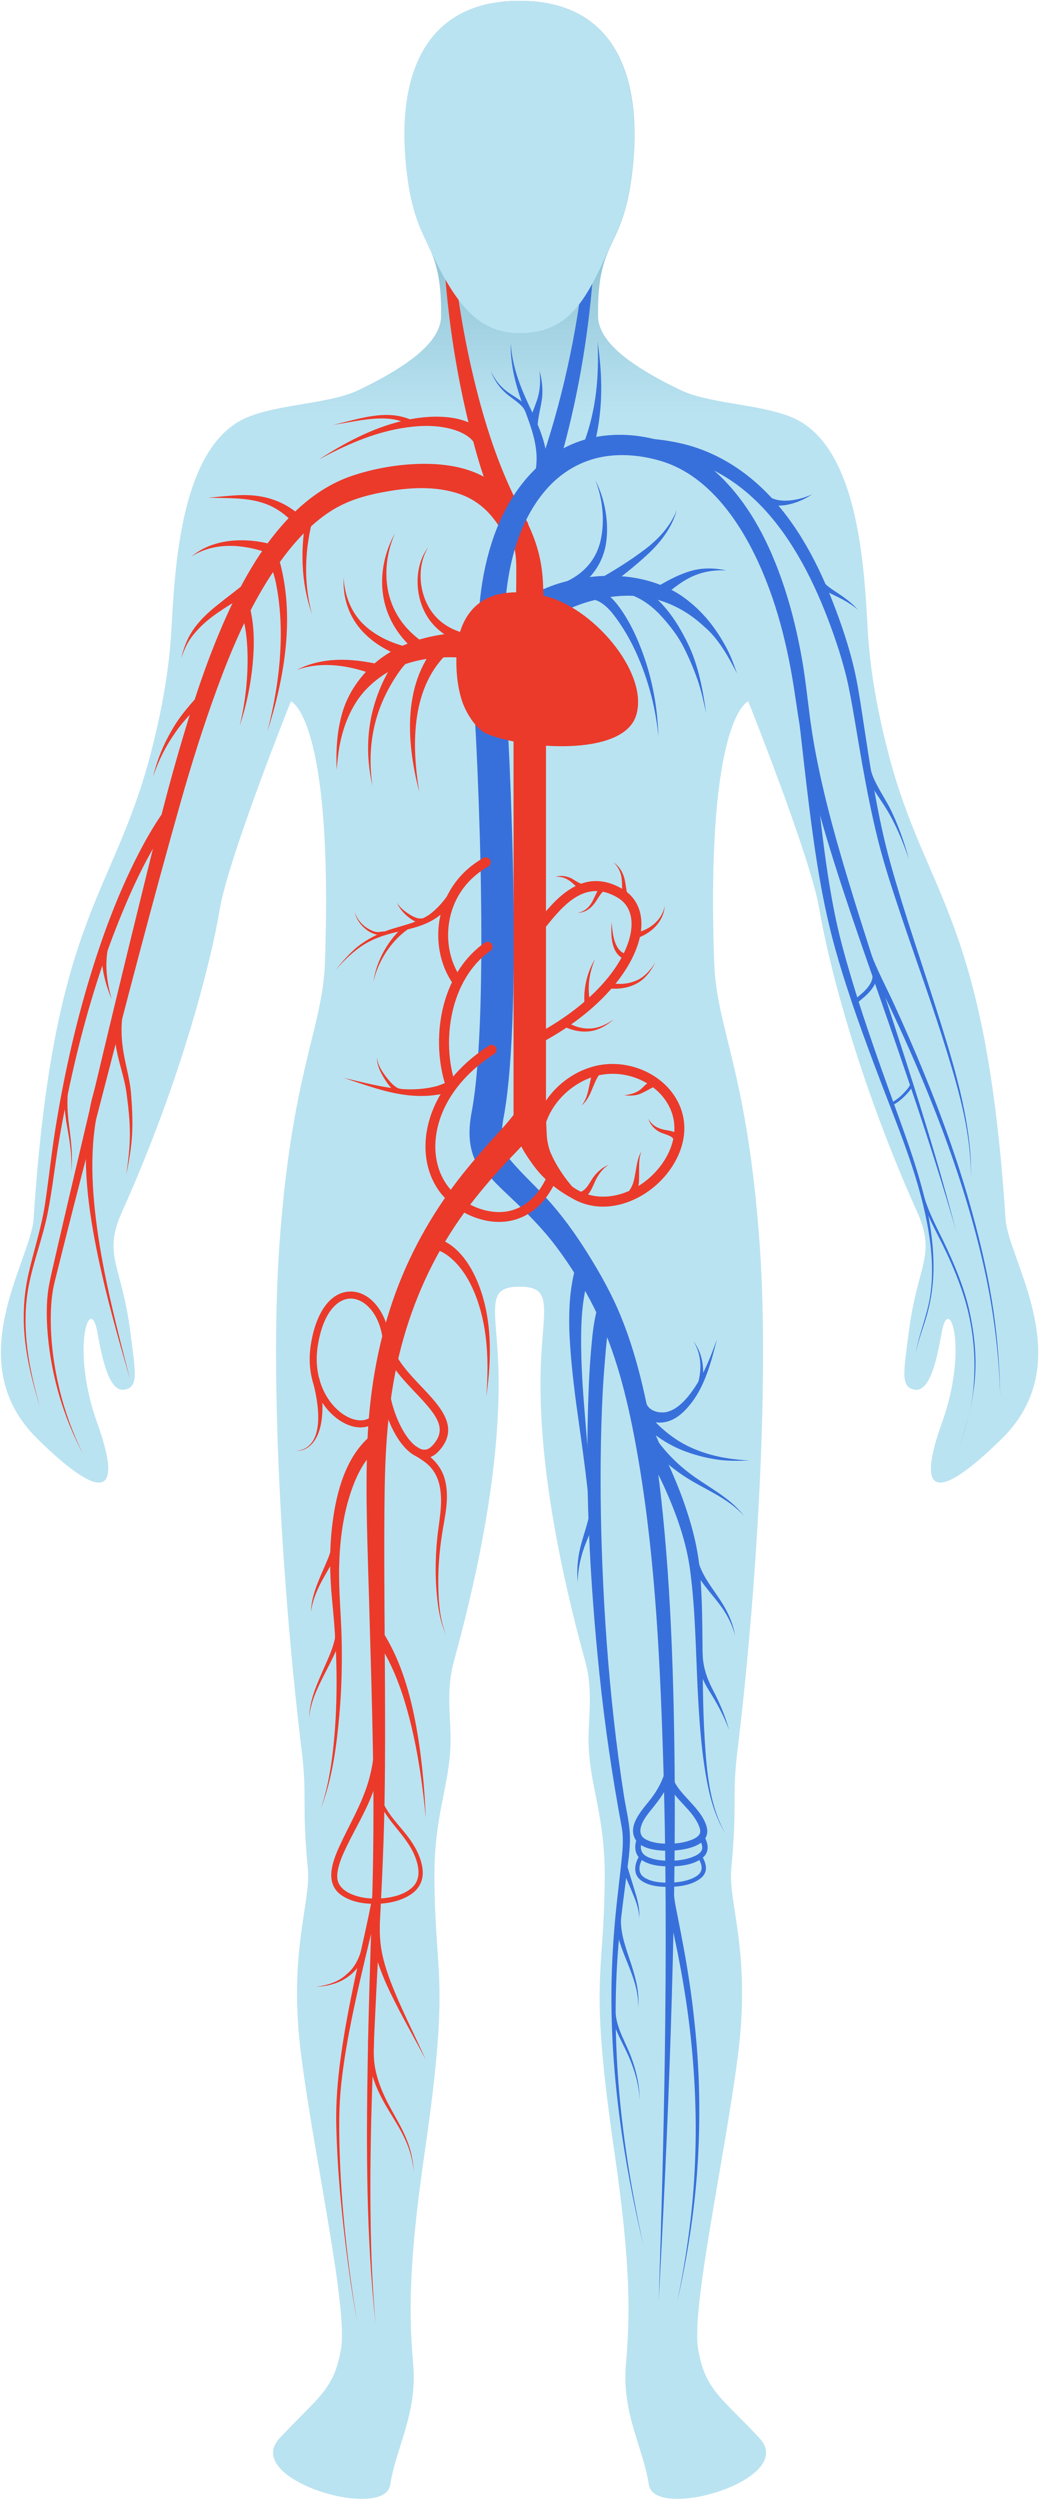 <?xml version="1.0" encoding="UTF-8" standalone="no"?><!DOCTYPE svg PUBLIC "-//W3C//DTD SVG 1.1//EN" "http://www.w3.org/Graphics/SVG/1.1/DTD/svg11.dtd"><svg width="100%" height="100%" viewBox="0 0 2600 6255" version="1.1" xmlns="http://www.w3.org/2000/svg" xmlns:xlink="http://www.w3.org/1999/xlink" xml:space="preserve" xmlns:serif="http://www.serif.com/" style="fill-rule:evenodd;clip-rule:evenodd;stroke-linejoin:round;stroke-miterlimit:2;"><rect id="Large-Blood-Vessels" serif:id="Large Blood Vessels" x="2.254" y="2.047" width="2595.83" height="6250" style="fill:none;"/><clipPath id="_clip1"><rect x="2.254" y="2.047" width="2595.83" height="6250"/></clipPath><g clip-path="url(#_clip1)"><path d="M2516.23,3049.12c-49.323,-757.574 -198.002,-802.932 -291.865,-1159.45c-26.828,-102.039 -47.118,-208.972 -52.947,-314.113c-8.407,-150.795 -21.934,-435.803 -169.043,-521.213c-75.965,-44.127 -220.458,-40.465 -299.524,-78.5c-137.992,-66.357 -205.55,-125.766 -206.26,-184.912c-2.354,-203.853 66.399,-157.634 87.735,-381.626c21.299,-223.991 -49.472,-407.256 -284.167,-407.256c-234.695,-0 -305.466,183.265 -284.13,407.256c21.336,223.992 90.052,177.773 87.698,381.626c-0.673,59.146 -68.268,118.555 -206.259,184.912c-79.067,38.035 -223.56,34.373 -299.525,78.5c-147.109,85.41 -160.636,370.418 -169.006,521.213c-5.866,105.141 -26.156,212.074 -52.984,314.113c-93.826,356.519 -242.542,401.877 -291.865,1159.45c-6.838,105.177 -186.829,357.826 9.753,550.807c161.196,158.232 215.713,144.595 149.351,-40.277c-66.399,-184.911 -18.347,-325.022 -0,-228.775c9.491,49.805 26.081,154.086 68.753,145.791c35.423,-6.875 27.24,-42.482 14.199,-144.595c-21.373,-168.022 -69.911,-190.813 -20.775,-300.287c150.248,-334.587 223.485,-630.129 244.821,-758.135c21.335,-128.006 177.786,-519.122 177.786,-519.122c0,-0 106.68,39.119 85.082,654.601c-5.792,165.257 -83.512,271.069 -114.153,709.451c-24.698,353.229 10.538,888.568 56.087,1262.39c14.273,116.797 -0.449,125.465 15.357,295.13c7.996,85.413 -50.22,207.926 -16.366,468.833c33.853,260.87 117.03,630.241 99.243,732.802c-17.823,102.562 -57.543,118.964 -153.648,222.348c-96.142,103.384 263.13,208.411 276.993,116.386c13.9,-91.988 68.23,-179.043 57.506,-300.399c-10.724,-121.355 -12.293,-249.81 28.174,-527.642c64.755,-444.808 26.604,-432.403 24.885,-688.602c-1.008,-151.805 33.256,-219.582 39.72,-322.145c4.447,-70.541 -13.414,-139.887 9.23,-222.347c91.06,-331.56 112.022,-551.33 111.761,-696.447c-0.299,-175.645 -40.99,-240.208 52.312,-239.76c93.302,-0.448 52.611,64.115 52.312,239.76c-0.261,145.117 20.701,364.887 111.761,696.447c22.681,82.46 4.783,151.806 9.23,222.347c6.464,102.563 40.766,170.34 39.72,322.145c-1.719,256.199 -39.87,243.794 24.885,688.602c40.467,277.832 38.898,406.287 28.174,527.642c-10.724,121.356 43.606,208.411 57.506,300.399c13.863,92.025 373.135,-13.002 277.03,-116.386c-96.142,-103.384 -135.862,-119.786 -153.648,-222.348c-17.823,-102.561 65.353,-471.932 99.206,-732.802c33.854,-260.907 -24.362,-383.42 -16.366,-468.833c15.806,-169.665 1.121,-178.333 15.357,-295.13c45.549,-373.818 80.785,-909.157 56.087,-1262.39c-30.64,-438.382 -108.361,-544.194 -114.153,-709.451c-21.598,-615.482 85.082,-654.601 85.082,-654.601c-0,-0 156.451,391.116 177.786,519.122c21.336,128.006 94.573,423.548 244.821,758.135c49.136,109.474 0.636,132.265 -20.775,300.287c-13.003,102.113 -21.224,137.72 14.199,144.595c42.672,8.295 59.262,-95.986 68.753,-145.791c18.347,-96.247 66.399,43.864 0,228.775c-66.362,184.872 -11.845,198.509 149.351,40.277c196.619,-192.981 16.591,-445.63 9.753,-550.807Z" style="fill:url(#_Linear2);fill-rule:nonzero;"/><g><path d="M1194.42,2913.76c-19.906,-35.77 -24.428,-77.433 -14.234,-131.107c48.446,-254.986 11.676,-994.439 -0.52,-1111.72l80.696,-8.375c9.192,88.367 52.524,856.251 -0.482,1135.22c-8.377,44.147 -1.52,64.051 5.411,76.506l-70.871,39.477Z" style="fill:#3870db;fill-rule:nonzero;"/><path d="M1299.39,1509.33c42.515,-32.212 94.669,-51.931 147.008,-61.309c56.972,-10.194 114.871,-10.749 171.177,3.891c32.656,8.527 65.312,22.428 92.742,42.147c48.224,34.621 82.4,78.582 109.718,130.884c9.971,19.126 17.051,39.809 24.465,60.049c-21.685,-41.701 -46.408,-87.257 -83.068,-118.023c-35.733,-33.174 -76.988,-56.786 -124.286,-68.759c-38.179,-9.638 -79.398,-9.823 -118.022,-3.373c-54.081,9.045 -108.681,28.8 -152.309,62.68c-5.115,3.966 -9.675,8.599 -14.271,13.122l-53.154,-61.309Z" style="fill:#3870db;fill-rule:nonzero;"/><path d="M1489.66,1201.11c23.427,45.778 34.065,101.935 27.615,152.941c-6.968,55.34 -38.92,97.263 -85.847,125.434c-4.189,-8.452 -8.377,-16.866 -12.566,-25.28c43.332,-20.758 73.653,-55.044 84.217,-102.677c10.786,-48.743 5.078,-104.084 -13.419,-150.418Z" style="fill:#3870db;fill-rule:nonzero;"/><path d="M1693.71,1275.69c-11.936,43.999 -40.219,81.028 -73.468,111.609c-33.101,30.877 -68.685,58.307 -105.271,84.883c-5.041,-7.932 -10.119,-15.864 -15.16,-23.796c38.327,-22.092 75.802,-45.148 111.202,-71.763c35.473,-26.317 66.572,-59.382 82.697,-100.933Z" style="fill:#3870db;fill-rule:nonzero;"/><path d="M1490.95,1472.18c30.209,8.823 51.301,34.732 68.018,60.049c20.387,30.804 35.918,64.867 48.669,99.453c24.909,67.609 37.957,138.556 39.959,210.466c-6.45,-66.128 -22.389,-130.142 -47.965,-191.526c-13.752,-33.065 -30.544,-65.017 -50.93,-94.448c-15.569,-22.425 -36.475,-50.486 -64.609,-56.601l6.858,-27.393Z" style="fill:#3870db;fill-rule:nonzero;"/><path d="M1590.7,1462.62c61.346,27.8 101.786,88.405 130.328,146.898c26.651,54.6 37.697,115.389 46.074,175.03c-6.375,-29.171 -12.566,-58.417 -22.574,-86.625c-9.674,-27.393 -20.942,-53.413 -34.064,-79.324c-14.346,-28.319 -34.436,-53.748 -55.638,-77.137c-20.09,-22.203 -46.26,-42.404 -74.579,-52.635l10.453,-26.207Z" style="fill:#3870db;fill-rule:nonzero;"/><path d="M1647.6,1466.11c28.616,-16.903 57.343,-32.024 89.851,-39.92c26.836,-6.118 53.413,-4.858 80.176,0.889c-27.467,-1.371 -53.266,1.964 -78.879,12.344c-28.06,11.341 -51.857,30.58 -74.913,49.781l-16.235,-23.094Z" style="fill:#3870db;fill-rule:nonzero;"/></g><g><path d="M1117.72,688.214c-0.037,-65.756 34.621,-131.588 82.438,-175.329c-26.17,28.692 -44.184,61.904 -55.712,98.971c-6.45,19.423 -10.379,41.18 -9.971,61.68c0.111,5.226 2.446,13.344 0.074,18.423c-3.892,8.339 -16.792,5.448 -16.829,-3.745Z" style="fill:#eb3a2a;fill-rule:nonzero;"/><path d="M1109.2,530.382c3.558,-63.535 34.547,-125.918 83.883,-166.098c-27.467,26.022 -45.815,57.193 -58.121,92.889c-6.599,17.941 -10.045,37.624 -11.491,56.603c-0.186,5.856 1.26,13.491 -0.482,19.127c-2.409,7.71 -14.234,5.558 -13.789,-2.521Z" style="fill:#eb3a2a;fill-rule:nonzero;"/><path d="M1110.98,362.505c6.413,-54.268 29.432,-113.909 75.061,-146.823c-42.516,34.955 -61.605,94.297 -64.534,147.713c-0.37,7.042 -11.305,6.115 -10.527,-0.89Z" style="fill:#eb3a2a;fill-rule:nonzero;"/><path d="M1276.96,1675.35c-44.295,-21.871 -95.226,-30.174 -144.302,-30.988c-46.075,-0.779 -93.15,5.597 -135.704,23.909c-32.693,14.086 -60.604,34.658 -84.772,60.641c-33.361,37.475 -52.932,86.849 -62.236,135.704c-3.892,20.497 -5.708,41.18 -7.525,61.937c-1.816,-48.965 0.445,-96.299 14.271,-143.635c12.677,-43.443 37.846,-82.213 70.094,-113.536c77.1,-74.802 191.674,-92.223 294.684,-86.625c29.839,3.038 58.529,7.968 86.923,17.791l-31.433,74.802Z" style="fill:#eb3a2a;fill-rule:nonzero;"/><path d="M1072.13,1368.17c-28.838,45.852 -24.575,111.126 4.078,156.164c26.021,40.848 67.648,59.196 114.13,65.35c-1.371,9.303 -2.743,18.606 -4.151,27.911c-52.303,-11.787 -98.747,-37.475 -123.694,-86.996c-24.946,-49.45 -24.649,-117.43 9.637,-162.429Z" style="fill:#eb3a2a;fill-rule:nonzero;"/><path d="M859.848,1445.76c2.78,47.445 20.98,92.518 58.01,123.728c32.582,27.468 69.983,42.221 111.165,51.746c-2.262,9.12 -4.56,18.237 -6.858,27.393c-42.405,-14.529 -81.473,-34.026 -112.869,-66.646c-35.807,-37.216 -51.747,-85.181 -49.448,-136.221Z" style="fill:#eb3a2a;fill-rule:nonzero;"/><path d="M1126.73,1627.98c-98.414,86.146 -97.561,234.191 -77.508,352.917c-33.026,-125.138 -42.998,-277.484 53.117,-378.382l24.391,25.465Z" style="fill:#eb3a2a;fill-rule:nonzero;"/><path d="M1033.03,1645.18c-21.055,13.828 -36.808,38.402 -49.893,59.384c-16.902,27.911 -30.765,57.675 -40.107,88.998c-16.939,56.676 -19.534,114.351 -10.971,172.658c-13.678,-59.938 -14.827,-119.652 -1.594,-179.886c7.969,-33.212 19.497,-65.499 35.51,-95.709c12.9,-24.316 28.394,-50.782 50.301,-68.13l16.754,22.685Z" style="fill:#eb3a2a;fill-rule:nonzero;"/><path d="M939.431,1688.99c-63.941,-23.796 -130.736,-35.918 -196.679,-13.084c64.572,-32.841 135.63,-29.356 204.686,-13.974l-8.007,27.058Z" style="fill:#eb3a2a;fill-rule:nonzero;"/><path d="M988.322,1334.18c-20.423,46.963 -27.244,98.858 -16.198,149.158c11.491,49.373 39.773,89.331 80.399,119.023c-5.745,7.488 -11.454,14.938 -17.199,22.389c-40.7,-35.733 -68.278,-81.252 -76.581,-135.258c-8.192,-53.452 3.781,-108.199 29.579,-155.312Z" style="fill:#eb3a2a;fill-rule:nonzero;"/></g><g><path d="M1264.99,2886.89c29.914,39.625 67.574,72.688 101.045,109.163c39.588,43.071 73.134,89.702 104.159,139.187c31.952,50.968 61.161,103.269 83.883,159.055c22.648,55.675 39.81,113.538 53.636,171.992c28.653,121.284 44.296,245.496 55.49,369.486c11.676,129.105 17.829,258.729 21.425,388.316c7.117,257.394 3.892,515.123 -3.484,772.517c-6.784,236.266 -17.422,472.384 -30.025,708.391c-0.927,17.311 -1.853,34.658 -2.78,52.005c6.635,-204.684 12.418,-409.37 15.309,-614.129c3.558,-254.875 3.484,-509.896 -4.893,-764.659c-8.377,-255.69 -21.833,-514.048 -68.241,-766.03c-21.462,-116.614 -50.522,-233.894 -103.862,-340.389c-26.874,-53.71 -59.567,-106.123 -95.745,-154.088c-33.805,-44.814 -73.318,-84.253 -114.055,-122.655c-22.648,-21.351 -44.963,-42.702 -64.645,-66.869l52.783,-41.293Z" style="fill:#3870db;fill-rule:nonzero;"/><path d="M1534.69,3276.32c-15.086,41.367 -17.496,88.368 -21.239,131.884c-4.522,52.228 -7.006,104.641 -8.563,157.018c-3.521,118.689 -2.076,237.526 2.706,356.141c5.152,127.103 14.308,254.058 28.393,380.495c7.117,64.274 15.569,128.364 25.614,192.23c4.559,29.135 11.972,58.678 14.159,88.108c2.373,30.433 -1.853,61.346 -5.671,91.483c-8.155,64.125 -17.199,128.066 -22.499,192.489c-5.19,62.792 -7.451,125.843 -6.858,188.82c1.112,119.653 12.195,239.047 30.507,357.291c10.711,69.316 24.167,138.113 39.105,206.65c-51.746,-219.067 -85.032,-442.842 -79.768,-668.47c1.482,-63.644 6.153,-127.178 12.936,-190.488c3.41,-31.989 7.414,-63.941 10.824,-95.93c3.187,-30.58 7.042,-62.496 1.371,-93.002c-23.426,-125.917 -42.071,-252.39 -55.341,-379.79c-24.798,-238.601 -37.179,-480.428 -27.096,-720.253c1.371,-32.915 3.262,-65.756 6.264,-98.561c3.336,-36.215 6.561,-74.246 18.497,-108.866l36.659,12.751Z" style="fill:#3870db;fill-rule:nonzero;"/><path d="M1478.76,3177.09c-17.793,49.411 -23.39,101.526 -24.354,153.829c-1.074,60.864 2.262,121.803 7.08,182.482c8.896,112.424 19.979,224.886 19.09,337.793c-5.56,-113.945 -23.278,-226.815 -38.698,-339.721c-8.007,-61.05 -14.901,-122.285 -17.199,-183.853c-1.446,-55.119 1.445,-109.571 17.236,-162.651l36.845,12.121Z" style="fill:#3870db;fill-rule:nonzero;"/><path d="M1815.4,4587.27c-27.949,-44.777 -40.626,-96.337 -49.448,-147.935c-9.859,-57.788 -14.567,-116.429 -18.088,-174.921c-6.821,-112.349 -6.154,-225.739 -21.129,-337.422c-9.415,-70.279 -34.064,-138.965 -62.94,-203.425c-25.65,-57.157 -60.642,-112.276 -76.358,-173.251c11.787,-2.114 23.575,-4.189 35.362,-6.302c5.597,-1 4.299,6.783 5.597,11.417c3.484,12.603 8.192,24.909 13.27,36.919c22.796,53.821 48.447,106.345 68.093,161.464c19.534,54.785 35.436,112.536 41.07,170.62c4.856,49.93 6.079,100.007 6.746,150.159c1.223,93.076 0.186,186.3 6.005,279.228c4.93,78.582 11.824,163.911 51.82,233.449Z" style="fill:#3870db;fill-rule:nonzero;"/><path d="M1758.13,4134.61c0.704,34.434 9.897,62.643 25.725,93.037c17.051,32.768 31.062,65.35 40.736,101.009c-12.862,-35.325 -30.135,-66.869 -50.077,-98.673c-18.793,-29.95 -28.727,-58.529 -32.471,-93.854l16.087,-1.519Z" style="fill:#3870db;fill-rule:nonzero;"/><path d="M1616.28,3507.03c4.744,23.537 35.473,30.58 55.267,24.65c20.202,-6.043 36.734,-21.537 49.892,-37.513c34.325,-41.552 54.452,-92.816 72.541,-142.968c-13.603,53.711 -28.913,113.167 -63.274,157.907c-18.237,23.722 -41.07,46.037 -72.281,49.595c-29.468,3.373 -63.014,-13.195 -72.54,-42.552l30.395,-9.119Z" style="fill:#3870db;fill-rule:nonzero;"/><path d="M1746.53,4593.72c-5.264,4.746 -11.935,7.821 -18.496,10.231c-18.756,6.894 -39.403,9.008 -59.234,8.674c-17.829,-0.334 -37.66,-2.372 -53.488,-11.232c-13.344,-7.413 -15.16,-20.201 -10.453,-34.176c6.524,-19.274 21.758,-35.287 34.028,-51.078c12.565,-16.199 24.501,-33.026 33.064,-51.746c18.867,39.292 60.716,63.385 77.174,103.863c3.744,9.267 5.634,18.088 -2.595,25.464Zm20.98,-26.428c-8.303,-25.837 -28.43,-46.26 -46.186,-65.943c-16.532,-18.348 -38.846,-40.589 -39.291,-67.055c0,0 -17.199,-3.446 -18.607,0.964c-7.414,23.167 -18.534,43.777 -33.621,63.719c-19.423,25.687 -59.196,64.608 -41.144,100.415c13.826,27.54 57.046,30.877 83.698,30.877c35.436,0 112.054,-10.528 95.151,-62.977Z" style="fill:#3870db;fill-rule:nonzero;"/><path d="M1674.66,4669.41c-21.833,0 -46.112,-2.447 -65.312,-13.716c-21.499,-12.602 -23.872,-36.621 -14.457,-58.38l12.937,5.598c-7.191,16.679 -5.894,33.249 10.971,41.886c16.088,8.228 35.622,10.156 53.451,10.415c21.091,0.297 43.332,-2.076 62.94,-10.231c7.97,-3.299 17.644,-8.266 21.055,-16.792c3.595,-8.821 -2.447,-20.46 -6.599,-28.096l12.418,-6.709c10.601,19.497 14.345,40.477 -4.967,55.341c-22.351,17.199 -55.23,20.684 -82.437,20.684c-39.291,0 13.418,0 -0,0Z" style="fill:#3870db;fill-rule:nonzero;"/><path d="M1671.14,4720.72c-22.685,0 -49.707,-2.706 -68.277,-17.199c-20.202,-15.753 -14.531,-43.59 -1.594,-62.347l8.711,6.006c-10.935,15.828 -15.976,38.549 2.705,50.225c18.312,11.491 43.073,13.122 64.052,12.603c21.5,-0.518 45.222,-3.892 64.09,-14.938c20.609,-12.083 17.162,-28.801 6.116,-47.038l9.081,-5.449c12.084,20.053 17.347,41.627 -3.818,57.528c-22.203,16.681 -54.155,20.609 -81.066,20.609Z" style="fill:#3870db;fill-rule:nonzero;"/><path d="M1686.34,4734.73c0.926,20.831 5.819,41.441 9.823,61.828c5.226,26.689 10.49,53.377 15.346,80.139c10.786,59.345 19.793,119.098 25.984,179.146c13.64,121.877 15.938,245.57 7.71,367.929c-7.599,112.536 -25.465,223.256 -50.115,333.234c21.721,-106.642 37.475,-213.951 42.961,-322.707c6.635,-121.914 1.779,-244.458 -12.788,-365.63c-7.451,-62.051 -17.682,-123.768 -29.951,-185.04c-5.412,-26.911 -11.231,-53.748 -17.051,-80.584c-4.819,-22.241 -10.564,-44.666 -12.01,-67.425l20.091,-0.89Z" style="fill:#3870db;fill-rule:nonzero;"/><path d="M1618.09,3526c9.601,20.72 27.245,38.142 44.407,52.747c19.126,16.272 40.403,30.617 63.199,41.219c48.188,22.426 97.376,31.322 150.085,33.879c-24.167,1.001 -47.928,1.519 -72.021,-1.038c-29.506,-3.595 -57.417,-10.267 -85.403,-20.313c-46.927,-16.865 -99.414,-49.633 -125.361,-93.557l25.094,-12.937Z" style="fill:#3870db;fill-rule:nonzero;"/><path d="M1619.06,3555.55c6.339,23.019 22.055,44.184 36.697,62.569c19.904,24.91 43.071,47.261 68.389,66.647c46.816,35.955 101.156,59.9 137.778,107.94c-41.738,-46.816 -100.86,-66.758 -151.901,-100.86c-26.948,-18.015 -52.006,-39.068 -73.949,-62.978c-17.274,-18.829 -34.954,-40.254 -43.814,-64.533l26.8,-8.785Z" style="fill:#3870db;fill-rule:nonzero;"/><path d="M1746.12,3901.16c8.081,35.103 29.802,62.94 49.707,92.26c21.166,30.581 37.772,61.903 43.592,98.896c-8.711,-35.881 -27.394,-65.276 -50.671,-93.631c-23.501,-29.21 -48.114,-56.602 -59.642,-92.891l17.014,-4.634Z" style="fill:#3870db;fill-rule:nonzero;"/><path d="M1746.16,3462.36c10.453,-35.956 9.119,-74.469 -10.898,-106.976c23.797,31.544 28.468,71.429 21.203,109.422l-10.305,-2.446Z" style="fill:#3870db;fill-rule:nonzero;"/><path d="M1569.94,4669.34c5.968,21.35 13.047,42.368 19.238,63.644c6.301,21.092 12.677,43.591 10.082,65.794c0.26,-22.055 -8.34,-43.405 -16.717,-63.459c-8.451,-20.609 -17.756,-40.811 -25.947,-61.494l13.344,-4.485Z" style="fill:#3870db;fill-rule:nonzero;"/><path d="M1553.93,4802.08c-1.075,38.773 13.937,75.543 25.614,111.906c11.416,35.511 21.128,71.02 17.346,108.57c3.04,-78.62 -54.265,-143.154 -56.897,-220.476l13.937,-0Z" style="fill:#3870db;fill-rule:nonzero;"/><path d="M1540.66,5038.01c3.077,37.957 25.428,72.504 38.55,107.717c13.084,35.139 21.165,70.057 21.647,107.606c-2.224,-37.215 -11.824,-71.466 -26.392,-105.716c-15.198,-35.584 -38.587,-70.649 -43.628,-109.57l9.823,-0.037Z" style="fill:#3870db;fill-rule:nonzero;"/><path d="M1499.7,3762.27c-5.338,33.621 -19.572,63.386 -32.286,94.633c-13.455,33.212 -21.165,65.98 -21.795,101.824c-3.003,-34.807 0.519,-68.13 10.378,-101.713c9.082,-32.286 20.832,-63.162 22.649,-96.93l21.054,2.186Z" style="fill:#3870db;fill-rule:nonzero;"/><path d="M1461.52,1107.33c30.692,-83.476 37.549,-164.096 33.954,-252.427c12.047,84.066 13.678,161.945 -4.856,244.124c-1.186,5.373 -29.098,8.303 -29.098,8.303Z" style="fill:#3870db;fill-rule:nonzero;"/><path d="M1432.94,105.442c19.126,27.875 26.206,62.719 33.656,95.078c9.898,50.153 16.458,101.12 19.609,152.198c7.599,99.6 6.376,200.164 0.112,299.836c-10.157,162.208 -35.697,322.485 -78.694,478.946c-5.412,19.608 -45.926,48.744 -60.42,43.814c59.085,-168.173 96.968,-342.464 115.539,-519.719c10.156,-97.08 15.716,-194.899 13.121,-292.497c-1.334,-51.153 -4.559,-102.195 -12.083,-152.83c-5.19,-34.99 -11.714,-74.317 -30.84,-104.826Z" style="fill:#3870db;fill-rule:nonzero;"/><path d="M1463.12,687.361c5.783,-62.829 -23.055,-128.696 -64.793,-174.476c47.779,43.741 82.475,109.573 82.437,175.329c-0.037,11.898 -18.682,11.045 -17.644,-0.853Z" style="fill:#3870db;fill-rule:nonzero;"/><path d="M1475.16,530.64c1.186,-61.716 -25.057,-124.027 -69.76,-166.356c49.336,40.18 80.324,102.563 83.882,166.098c0.52,9.453 -14.233,9.711 -14.122,0.258Z" style="fill:#3870db;fill-rule:nonzero;"/><path d="M1476.31,363.395c-2.928,-53.416 -22.017,-112.758 -64.534,-147.713c45.63,32.914 68.648,92.555 75.061,146.823c0.816,7.005 -10.119,7.932 -10.527,0.89Z" style="fill:#3870db;fill-rule:nonzero;"/><path d="M1278.08,858.761c3.521,55.712 22.277,105.901 45.963,155.977c24.687,52.191 49.04,103.751 44.74,162.875c-9.304,-1.299 -18.645,-2.634 -27.948,-3.93c8.377,-53.934 -11.269,-103.713 -29.802,-153.495c-19.572,-52.563 -34.25,-104.901 -32.953,-161.427Z" style="fill:#3870db;fill-rule:nonzero;"/><path d="M1331.27,1035.16c5.226,-14.901 11.749,-29.396 15.642,-44.703c5.3,-20.943 5.523,-41.775 3.076,-63.089c6.265,22.574 8.822,44.63 6.561,68.019c-2.78,22.239 -9.267,43.813 -10.972,66.202c0,0 -16.346,-20.685 -14.307,-26.429Z" style="fill:#3870db;fill-rule:nonzero;"/><path d="M1227.81,927.371c9.823,21.017 22.277,38.069 40.922,52.08c14.123,10.602 29.617,18.273 42.33,29.764c4.671,4.19 3.077,19.351 3.077,19.351c0,-0 -2.743,-5.822 -5.967,-9.602c-9.638,-11.305 -23.019,-19.869 -34.621,-28.839c-21.722,-16.791 -36.104,-37.103 -45.741,-62.754Z" style="fill:#3870db;fill-rule:nonzero;"/></g><g><path d="M1248.98,3057.03c-46.149,-0 -95.559,-20.609 -132.182,-56.527c-38.697,-37.883 -57.231,-94.521 -50.893,-155.349c9.156,-87.589 66.647,-171.102 157.759,-229.112c5.782,-3.67 13.418,-1.964 17.05,3.781c3.67,5.746 1.964,13.381 -3.781,17.051c-84.735,53.932 -138.112,130.773 -146.489,210.837c-5.56,53.304 10.342,102.565 43.628,135.185c38.809,37.993 93.409,56.453 139.076,47.038c43.184,-8.933 77.582,-41.923 99.451,-95.373c2.558,-6.302 9.786,-9.342 16.088,-6.747c6.301,2.558 9.34,9.786 6.745,16.087c-31.729,77.619 -81.288,102.75 -117.28,110.201c-9.489,1.964 -19.238,2.928 -29.172,2.928Z" style="fill:#eb3a2a;fill-rule:nonzero;"/><path d="M1128.1,2728.69c-5.152,-0 -9.971,-3.261 -11.713,-8.414c-38.587,-114.871 -17.867,-280.71 96.486,-361.776c5.56,-3.929 13.27,-2.631 17.236,2.928c3.929,5.56 2.632,13.271 -2.965,17.237c-100.823,71.465 -123.582,225.813 -87.331,333.752c2.15,6.451 -1.334,13.456 -7.784,15.643c-1.297,0.408 -2.632,0.63 -3.929,0.63Z" style="fill:#eb3a2a;fill-rule:nonzero;"/><path d="M1145.53,2468.96c-3.781,0 -7.562,-1.779 -9.972,-5.078c-34.398,-47.076 -47,-111.758 -33.73,-173.029c13.344,-61.532 51.56,-112.759 107.568,-144.303c5.931,-3.373 13.456,-1.26 16.792,4.671c3.373,5.967 1.26,13.492 -4.671,16.828c-49.781,28.023 -83.734,73.504 -95.559,128.067c-11.787,54.452 -0.741,111.721 29.543,153.199c4.003,5.522 2.817,13.233 -2.706,17.273c-2.187,1.594 -4.745,2.372 -7.265,2.372Z" style="fill:#eb3a2a;fill-rule:nonzero;"/><path d="M1145.04,2240.85c-15.939,22.092 -33.583,43.072 -56.862,57.862c-29.356,18.645 -62.309,25.279 -95.707,33.027c-32.285,7.487 -63.866,18.311 -91.111,37.697c-23.093,16.05 -42.516,35.77 -61.012,56.824c15.938,-20.461 32.804,-39.254 52.413,-56.305c27.281,-21.425 56.712,-36.326 89.887,-46.519c31.471,-9.675 63.941,-16.606 91.705,-35.177c22.092,-16.569 38.401,-36.103 53.191,-59.308c7.562,-11.862 25.688,0.482 17.496,11.899Z" style="fill:#eb3a2a;fill-rule:nonzero;"/><path d="M859.848,2696.62c49.484,11.268 99.192,25.391 150.085,28.245c26.614,1.483 52.302,-0.334 78.248,-6.413c11.158,-2.631 21.685,-7.302 32.064,-12.083c7.228,-3.336 16.087,-4.486 20.127,4.299c9.045,19.572 -33.397,26.096 -44.518,27.949c-27.095,4.448 -53.747,4.262 -80.954,0.778c-52.858,-6.745 -103.27,-25.983 -153.718,-42.33c-0.444,-0.149 -0.889,-0.297 -1.334,-0.445Z" style="fill:#eb3a2a;fill-rule:nonzero;"/><path d="M1020.94,2324.55c-42.813,30.283 -75.617,81.102 -86.552,132.07c7.339,-53.117 37.66,-107.272 79.175,-141.522c6.117,-5.19 13.826,4.596 7.377,9.452Z" style="fill:#eb3a2a;fill-rule:nonzero;"/><path d="M887.389,2280.4c4.781,17.793 18.2,33.88 34.027,43.147c7.34,4.04 15.643,8.117 24.243,8.451c3.78,0.148 26.539,-5.485 23.982,3.188c-1.742,5.857 -16.606,4.819 -20.869,4.078c-10.119,-1.261 -19.349,-4.857 -27.837,-10.454c-16.421,-10.898 -29.951,-28.838 -33.546,-48.41Z" style="fill:#eb3a2a;fill-rule:nonzero;"/><path d="M993.215,2258.42c7.34,11.935 19.387,21.647 31.1,29.061c7.525,4.781 15.828,9.006 24.649,10.527c0.631,0.11 17.237,-0.371 15.754,-2.892c8.266,-5.411 15.457,7.859 6.487,12.417c-10.638,5.487 -22.797,2.706 -32.953,-2.445c-18.274,-9.453 -36.918,-27.504 -45.037,-46.668Z" style="fill:#eb3a2a;fill-rule:nonzero;"/><path d="M943.842,2645.29c0.111,19.238 15.272,40.181 26.837,54.488c6.783,8.415 14.715,17.015 24.353,22.241c4.559,2.484 20.424,3.039 15.679,12.047c-3.855,7.265 -15.902,0.445 -20.238,-2.409c-9.527,-6.376 -17.014,-15.606 -23.353,-25.021c-11.008,-16.235 -25.428,-40.848 -23.278,-61.346Z" style="fill:#eb3a2a;fill-rule:nonzero;"/><path d="M1438.58,2976.11c-6.302,-6.895 -13.122,-14.827 -19.942,-23.834c-13.715,-17.867 -27.875,-39.663 -38.735,-63.756c-5.709,-11.899 -8.749,-25.28 -10.75,-38.365c-1.075,-6.561 -2.669,-46.186 -2.891,-60.716l0,-1115.61c-1.187,-55.823 -5.634,-159.24 -7.451,-215.026c-3.039,-67.13 -20.906,-118.394 -52.524,-177.515c-52.635,-98.303 -87.664,-202.795 -114.834,-310.698c-38.55,-152.938 -60.605,-310.512 -67.759,-468.009c-3.336,-73.949 -3.447,-148.269 2.446,-222.107c4.486,-56.788 8.526,-125.287 39.366,-175.033c-24.613,36.142 -33.027,83.922 -40.181,126.215c-8.822,52.081 -13.529,104.826 -16.273,157.536c-5.967,114.76 -2.149,230.113 8.859,344.466c11.158,115.426 30.766,229.444 59.012,341.908c15.308,60.899 32.47,124.434 59.863,180.886c0.185,0.371 -0.593,-1.147 -0.185,-0.297c14.604,31.545 31.062,62.497 44.221,94.67c13.27,32.473 11.009,66.61 11.083,101.268c0.111,58.01 -5.523,163.725 -6.783,221.736l-0,1115.61c2.631,29.543 7.895,46.891 9.971,55.712c2.039,8.859 7.636,19.386 11.75,27.318c8.34,15.865 18.571,29.766 27.874,42.998c19.127,26.244 41.442,45.852 61.458,60.272c10.119,7.191 19.609,13.195 28.208,18.2c8.637,4.856 20.387,-10.861 14.197,-17.829Z" style="fill:#eb3a2a;fill-rule:nonzero;"/><path d="M1194.79,1123.79c-9.786,-30.913 -42.479,-45.185 -71.873,-52.117c-39.44,-9.341 -80.955,-6.782 -120.543,0.075c-72.503,12.565 -140.113,43.035 -204.351,77.84c65.424,-42.293 134.887,-79.286 211.32,-97.152c69.982,-16.384 185.781,-21.981 218.622,59.456l-33.175,11.898Z" style="fill:#eb3a2a;fill-rule:nonzero;"/><path d="M833.271,1063.04c65.572,-14.532 134.405,-41.404 199.421,-11.009c-2.335,3.966 -4.67,7.932 -7.005,11.862c0.036,-0.039 -16.199,-7.711 -18.164,-8.489c-17.681,-7.192 -38.141,-8.859 -57.083,-8.452c-39.736,0.889 -78.027,10.267 -117.169,16.088Z" style="fill:#eb3a2a;fill-rule:nonzero;"/><path d="M1262.4,1341.04c-24.057,-47.966 -59.271,-86.517 -110.905,-104.716c-55.749,-19.646 -118.059,-17.644 -175.625,-8.081c-54.007,8.934 -105.159,21.982 -151.345,52.524c-48.447,32.027 -88.368,76.026 -122.248,122.805c-69.463,95.967 -117.651,206.463 -158.314,317.11c-35.139,95.559 -65.497,192.822 -93.187,290.755c-70.057,247.794 -134.776,497.182 -199.273,746.459c-31.321,121.023 -62.755,242.011 -93.298,363.258c-7.302,28.837 -14.456,57.676 -21.61,86.551c-7.413,30.136 -9.527,61.309 -9.563,92.261c-0.074,58.788 7.858,117.725 21.535,174.845c13.456,56.38 33.361,110.535 59.16,162.392c-48.595,-91.222 -78.471,-191.749 -87.886,-294.721c-2.78,-30.395 -3.744,-61.05 -1.668,-91.52c2.038,-30.135 9.341,-59.195 16.012,-88.552c13.604,-59.679 27.504,-119.283 41.442,-178.85c57.973,-247.905 117.132,-495.551 178.145,-742.715c29.357,-118.949 57.973,-238.343 92.149,-356.03c29.913,-103.084 62.347,-205.945 104.084,-304.916c45.408,-107.679 102.195,-215.842 186.745,-298.241c41.367,-40.329 89.887,-73.098 144.932,-91.521c55.379,-18.569 116.836,-29.06 175.217,-29.689c56.713,-0.593 117.392,8.414 166.098,39.438c43.887,26.208 75.432,65.831 99.007,110.498l-59.604,30.656Z" style="fill:#eb3a2a;fill-rule:nonzero;"/><path d="M437.653,2039.35c-61.384,82.066 -105.42,177.329 -143.191,272.146c-45.926,115.391 -81.325,234.822 -109.385,355.735c-14.382,62.013 -26.837,124.471 -37.475,187.226c-10.156,60.049 -16.458,120.839 -28.319,180.554c-12.01,60.42 -34.695,118.134 -46.779,178.516c-12.195,61.086 -10.527,123.137 -0.705,184.41c6.599,41.07 16.792,81.361 27.764,121.468c-14.308,-48.298 -27.541,-97.041 -34.547,-147.009c-8.637,-61.198 -7.673,-121.914 5.597,-182.407c13.011,-59.344 32.768,-116.872 41.96,-177.144c9.267,-60.939 15.495,-122.285 25.132,-183.222c19.979,-125.844 47.223,-250.798 83.624,-372.971c33.286,-111.646 73.985,-221.996 127.77,-325.524c19.535,-37.586 40.996,-74.097 65.831,-108.459c10.713,-14.9 33.62,1.928 22.723,16.681Z" style="fill:#eb3a2a;fill-rule:nonzero;"/><path d="M311.439,2516.37c-8.711,34.472 -8.934,69.427 -4.226,104.567c5.115,38.401 17.496,75.766 20.647,114.352c2.743,33.99 4.522,68.093 2.743,102.158c-1.817,34.657 -8.044,68.425 -14.716,102.379c4.782,-34.102 9.193,-67.982 9.155,-102.491c-0.074,-34.621 -3.892,-69.056 -8.525,-103.343c-5.041,-36.957 -18.496,-72.466 -25.169,-109.2c-6.894,-37.697 -8.303,-75.544 -0.518,-113.166c2.816,-13.678 23.982,-8.822 20.609,4.744Z" style="fill:#eb3a2a;fill-rule:nonzero;"/><path d="M260.509,2719.57c-35.992,107.162 -33.954,220.588 -20.35,331.677c14.493,117.837 42.849,233.672 72.095,348.544c4.337,16.977 8.711,33.953 13.085,50.93c-28.801,-100.304 -57.676,-200.72 -79.175,-302.913c-25.132,-119.43 -42.813,-244.94 -22.537,-366.446c3.447,-23.204 9.897,-45.852 16.717,-68.241c4.04,-13.233 24.502,-6.709 20.165,6.449Z" style="fill:#eb3a2a;fill-rule:nonzero;"/><path d="M647.305,1466.4c-37.512,27.69 -79.435,48.782 -116.614,76.804c-19.46,14.679 -36.177,30.841 -51.004,50.189c-12.047,15.753 -19.386,34.176 -26.206,52.599c6.041,-23.685 13.9,-45.705 27.281,-66.424c16.532,-25.502 39.476,-47.151 63.273,-65.832c23.761,-19.422 48.707,-37.291 72.133,-57.121c6.45,-5.819 14.679,-16.902 24.576,-15.606c12.38,1.632 16.531,17.98 6.561,25.391Z" style="fill:#eb3a2a;fill-rule:nonzero;"/><path d="M274.223,2354.87c-13.492,48.372 -8.636,96.93 5.19,144.673c-20.091,-47.52 -30.395,-97.005 -22.426,-148.418c1.854,-11.898 20.424,-7.894 17.236,3.745Z" style="fill:#eb3a2a;fill-rule:nonzero;"/><path d="M173.957,2700.93c-7.303,38.623 -6.302,75.913 -1.149,114.797c5.226,39.106 9.674,77.026 5.523,116.428c2.26,-38.179 -3.336,-74.543 -10.12,-112.017c-7.339,-40.7 -10.564,-79.88 -4.707,-120.95c0.963,-6.895 11.713,-5.116 10.453,1.742Z" style="fill:#eb3a2a;fill-rule:nonzero;"/><path d="M784.898,1289.78c-22.018,80.695 -26.577,165.282 -4.189,246.495c-28.541,-80.881 -29.579,-167.06 -12.973,-250.536c2.298,-11.529 20.238,-7.339 17.162,4.041Z" style="fill:#eb3a2a;fill-rule:nonzero;"/><path d="M698.346,1399.12c40.218,140.819 14.493,294.278 -29.394,431.277c20.535,-79.396 33.62,-161.501 33.657,-243.678c0.037,-42.961 -3.633,-84.958 -11.899,-127.104c-3.521,-17.867 -9.674,-35.102 -15.642,-52.264c-5.56,-15.939 18.57,-24.427 23.278,-8.231Z" style="fill:#eb3a2a;fill-rule:nonzero;"/><path d="M623.915,1513.85c13.048,49.447 13.048,99.6 8.081,150.233c-5.004,51.598 -15.976,102.713 -32.174,151.938c14.456,-60.01 21.276,-122.246 19.497,-184.001c-0.853,-29.728 -4.003,-59.345 -11.565,-88.109c-2.224,-8.414 -8.674,-18.755 -8.118,-27.651c0.853,-13.679 20.758,-15.606 24.279,-2.41Z" style="fill:#eb3a2a;fill-rule:nonzero;"/><path d="M520.498,1244.85c40.514,-2.299 79.954,-9.525 120.653,-4.484c40.033,4.93 76.544,20.237 106.828,46.927c7.265,6.45 4.263,18.83 -5.152,21.239c-8.6,2.188 -13.604,-5.264 -18.756,-10.601c-17.57,-15.975 -36.066,-28.726 -58.493,-37.068c-47.334,-17.606 -95.781,-13.565 -145.08,-16.013Z" style="fill:#eb3a2a;fill-rule:nonzero;"/><path d="M479.353,1392.27c55.749,-46.741 138.372,-48.187 205.426,-29.022c9.341,2.667 12.047,15.122 4.597,21.386c-5.189,4.337 -10.824,2.745 -16.31,0.446c-22.351,-9.303 -45.37,-14.717 -69.352,-17.681c-42.85,-5.339 -87.923,1 -124.361,24.871Z" style="fill:#eb3a2a;fill-rule:nonzero;"/><path d="M522.982,1742.26c-30.248,27.54 -61.162,56.343 -84.255,90.408c-24.315,34.397 -42.404,70.761 -55.786,110.608c10.12,-41.404 25.354,-79.659 46.965,-116.466c20.683,-36.732 49.632,-68.833 78.174,-99.6l14.902,15.05Z" style="fill:#eb3a2a;fill-rule:nonzero;"/><path d="M1062.09,3648.07c-7.153,0 -14.567,-1.779 -22.017,-5.449c-55.713,-27.243 -100.638,-147.453 -87.405,-233.856c0.853,-5.783 6.264,-9.749 12.047,-8.896c5.783,0.889 9.749,6.301 8.859,12.084c-12.566,82.103 32.767,190.636 75.802,211.69c12.122,5.894 22.278,3.855 32.064,-6.45c40.217,-42.479 11.639,-76.692 -42.294,-133.515c-31.655,-33.398 -64.423,-67.907 -77.841,-109.423c-1.779,-5.559 1.26,-11.528 6.82,-13.344c5.56,-1.78 11.528,1.26 13.344,6.821c11.899,36.955 42.998,69.685 73.06,101.378c48.298,50.894 98.228,103.529 42.256,162.614c-10.23,10.86 -22.129,16.346 -34.695,16.346Z" style="fill:#eb3a2a;fill-rule:nonzero;"/><path d="M902.29,3571.15c-19.905,-0 -41.812,-8.488 -62.087,-24.613c-39.848,-31.766 -77.026,-97.486 -61.718,-186.707c14.049,-81.881 51.783,-129.883 101.009,-128.623c47.816,1.297 88.219,51.894 96.115,120.283c0.556,4.819 -2.929,9.193 -7.784,9.786c-4.856,0.556 -9.193,-2.929 -9.749,-7.784c-7.784,-67.5 -45.667,-103.752 -79.064,-104.678l-1.298,-0c-30.358,-0 -67.388,29.839 -81.844,114.018c-14.011,81.622 19.423,141.301 55.341,169.917c23.39,18.607 49.485,25.316 68.167,17.532c16.383,-6.857 26.503,-24.168 29.283,-50.078c0.519,-4.855 4.819,-8.377 9.711,-7.821c4.819,0.519 8.341,4.856 7.821,9.712c-3.446,32.211 -17.68,55.119 -40.032,64.46c-7.414,3.076 -15.457,4.596 -23.871,4.596Z" style="fill:#eb3a2a;fill-rule:nonzero;"/><path d="M799.54,3450.65c6.523,34.806 10.156,70.687 4.707,105.938c-5.523,35.14 -23.093,72.911 -63.533,73.541c78.026,-7.858 55.378,-125.806 41.626,-175.513c-3.151,-11.417 14.975,-15.642 17.2,-3.966Z" style="fill:#eb3a2a;fill-rule:nonzero;"/><path d="M954.332,4077.27c44.629,68.166 68.908,147.453 84.402,226.962c15.754,80.918 23.241,162.429 26.836,244.718c-7.672,-80.733 -18.866,-160.687 -38.401,-239.455c-19.09,-76.988 -46.038,-153.643 -93.112,-218.14l20.275,-14.085Z" style="fill:#eb3a2a;fill-rule:nonzero;"/><path d="M955.556,3614.7c-42.22,29.58 -65.239,78.879 -80.325,126.733c-18.052,57.491 -25.206,118.355 -26.541,178.404c-1.371,62.385 5.264,124.545 6.376,186.893c1.075,60.012 -0.296,120.282 -5.56,180.147c-7.08,80.806 -17.644,162.836 -47.038,238.934c17.792,-51.635 26.651,-105.456 32.211,-159.685c6.079,-59.234 8.118,-118.837 7.488,-178.367c-0.63,-61.718 -5.078,-123.1 -11.12,-184.483c-6.154,-62.867 -7.154,-126.548 0.556,-189.302c9.971,-81.623 34.398,-175.7 103.194,-227.779l20.759,28.505Z" style="fill:#eb3a2a;fill-rule:nonzero;"/><path d="M1043.52,3619.86c31.952,21.536 59.937,43.479 70.02,82.585c11.713,45.371 -0.482,91.26 -7.451,136.259c-7.117,45.89 -10.527,92.52 -9.044,138.927c1.186,37.55 4.448,77.064 19.126,112.018c-15.049,-31.99 -20.238,-68.277 -23.352,-103.195c-3.929,-44.444 -3.225,-89.332 0.89,-133.739c4.077,-44.258 15.42,-89.109 6.82,-133.553c-3.707,-19.015 -11.788,-36.881 -25.428,-50.892c-12.417,-12.678 -28.06,-21.425 -43.072,-30.619c-11.861,-7.302 -0.074,-25.612 11.491,-17.791Z" style="fill:#eb3a2a;fill-rule:nonzero;"/><path d="M848.468,3862.35c-5.523,31.026 -24.019,58.492 -39.069,85.663c-14.9,26.836 -27.504,54.562 -31.247,85.216c1.001,-39.216 17.013,-74.504 32.397,-109.977c7.45,-17.2 15.53,-34.51 19.312,-52.97c1.075,-5.078 -0.26,-12.417 4.225,-16.235c6.191,-5.226 15.791,0.334 14.382,8.303Z" style="fill:#eb3a2a;fill-rule:nonzero;"/><path d="M853.398,4082.35c-0,16.939 -6.338,33.323 -13.047,48.632c-8.933,20.349 -19.535,39.922 -29.58,59.753c-16.94,33.656 -34.25,68.871 -37.105,107.05c0.594,-45.001 20.833,-87.442 38.477,-127.883c9.674,-22.129 20.127,-44.481 25.465,-68.13c1.445,-6.375 0.407,-13.158 1.667,-19.311c-0.333,-9.378 14.308,-9.489 14.123,-0.111Z" style="fill:#eb3a2a;fill-rule:nonzero;"/><path d="M1077.77,3094.51c76.729,10.934 118.207,98.82 134.665,165.726c18.867,76.47 15.234,155.497 4.671,232.819c5.93,-81.77 4.299,-165.726 -23.909,-243.716c-14.642,-40.552 -37.401,-81.585 -72.466,-107.865c-14.456,-10.861 -28.579,-15.976 -46.075,-18.905c-18.681,-1.483 -15.494,-30.654 3.114,-28.059Z" style="fill:#eb3a2a;fill-rule:nonzero;"/><path d="M958.743,4345.63c-0.853,47.817 -9.341,94.558 -25.984,139.446c-19.571,52.822 -50.3,99.934 -73.096,151.16c-8.155,18.386 -15.976,39.588 -15.754,59.531c0.222,21.721 17.718,35.622 36.289,43.368c24.723,10.305 53.154,12.417 79.583,9.823c25.095,-2.446 52.264,-9.415 71.465,-26.652c22.76,-20.572 17.385,-52.115 7.192,-77.915c-10.935,-27.504 -29.988,-50.485 -48.41,-73.281c-17.978,-22.278 -37.067,-46 -42.998,-74.728c-2.743,-13.085 3.373,1.261 19.905,29.209c14.901,25.169 36.029,46.074 53.636,69.279c17.274,22.796 31.433,48.076 36.178,76.581c4.893,29.394 -5.486,53.487 -30.877,69.501c-25.132,15.901 -56.454,21.795 -85.848,22.128c-28.69,0.334 -59.974,-4.41 -84.291,-20.683c-43.962,-29.394 -24.575,-83.215 -6.746,-122.396c24.835,-54.488 56.046,-105.493 73.023,-163.355c10.638,-36.252 15.494,-73.43 15.568,-111.202c-0,-13.714 21.276,-13.566 21.165,0.186Z" style="fill:#eb3a2a;fill-rule:nonzero;"/><path d="M935.91,5104.95c-0.816,23.463 -1.52,45.814 2.78,68.944c5.893,31.767 18.088,61.494 33.064,90c15.79,30.097 34.25,59.01 46.63,90.814c10.342,25.651 15.606,52.339 17.385,79.879c-2.891,-27.244 -9.082,-53.561 -20.424,-78.619c-13.048,-30.025 -31.73,-57.158 -48.188,-85.329c-16.643,-28.541 -31.284,-58.677 -38.698,-91.074c-5.745,-25.02 -7.302,-49.558 -7.302,-75.209c-0,-11.602 15.012,-8.71 14.753,0.594Z" style="fill:#eb3a2a;fill-rule:nonzero;"/><path d="M950.625,4810.31c-0.889,26.762 0.371,52.932 6.043,79.25c6.857,31.988 18.236,62.755 30.691,92.927c23.946,57.936 52.524,113.908 78.211,171.065c-28.949,-55.712 -60.752,-110.052 -88.034,-166.617c-14.085,-29.171 -26.466,-58.788 -35.807,-89.85c-9.155,-27.95 -11.565,-57.677 -12.269,-86.887c-0.334,-14.048 21.61,-13.936 21.165,0.112Z" style="fill:#eb3a2a;fill-rule:nonzero;"/><path d="M952.886,4715.34c-3.929,47.78 -17.829,95.3 -28.912,141.819c-13.715,57.417 -27.43,114.871 -39.513,172.659c-12.826,61.384 -24.094,123.248 -30.729,185.633c-5.672,53.487 -5.449,106.568 -4.004,160.204c3.893,146.415 20.833,294.017 44.74,438.468c-18.718,-103.937 -32.359,-209.096 -42.145,-314.218c-5.782,-62.089 -9.637,-124.324 -10.86,-186.671c-1.076,-54.748 3.521,-109.201 10.823,-163.429c11.788,-87.553 30.136,-174.142 49.04,-260.434c8.6,-39.07 17.57,-78.101 25.317,-117.356c3.151,-16.049 6.153,-32.211 7.932,-48.483c0.519,-4.967 -0.482,-11.899 3.707,-15.569c5.857,-5.115 15.198,-0.37 14.604,7.377Z" style="fill:#eb3a2a;fill-rule:nonzero;"/><path d="M920.193,4872.47c-8.525,27.578 -22.796,52.71 -45.963,70.576c-24.687,19.015 -53.636,26.28 -84.217,27.689c27.689,-3.558 56.194,-11.565 77.1,-31.248c21.758,-17.643 33.546,-43.962 39.44,-70.65l13.64,3.633Z" style="fill:#eb3a2a;fill-rule:nonzero;"/><path d="M1352.69,2810.16c-28.059,40.293 -64.645,74.468 -97.672,110.572c-37.734,41.219 -73.504,84.254 -105.419,130.181c-66.424,95.743 -114.871,202.683 -144.784,315.255c-31.878,119.876 -40.552,242.309 -42.294,365.817c-1.779,129.253 -0.519,258.506 0.259,387.722c0.816,130.217 1.706,260.434 -0.556,390.614c-2.187,126.919 -9.192,253.503 -15.864,380.235c-12.752,243.532 -24.279,487.804 -17.533,731.743c1.779,64.09 5.486,127.957 10.972,191.824c-23.463,-219.03 -23.389,-440.025 -19.609,-660.019c2.187,-126.918 6.265,-253.762 10.453,-380.606c4.226,-127.882 4.819,-255.689 2.706,-383.608c-2.15,-130.069 -6.302,-260.1 -9.897,-390.132c-3.596,-128.883 -9.155,-258.581 -4.3,-387.501c4.597,-121.987 24.279,-243.716 64.127,-359.292c37.808,-109.57 94.039,-211.579 164.801,-303.246c25.39,-32.842 52.523,-64.238 80.213,-95.188c23.723,-26.541 49.188,-52.451 69.056,-82.179l55.341,37.808Z" style="fill:#eb3a2a;fill-rule:nonzero;"/><path d="M1345.95,2611.74c-4.411,-0 -8.674,-2.372 -10.898,-6.561c-3.188,-6.005 -0.926,-13.492 5.115,-16.68c163.615,-86.922 238.565,-200.496 240.233,-274.519c0.704,-30.766 -11.417,-54.452 -35.14,-68.464c-82.177,-48.632 -138.483,22.13 -183.742,78.99l-5.931,7.451c-4.263,5.338 -12.01,6.191 -17.347,1.927c-5.338,-4.262 -6.19,-12.009 -1.928,-17.347l5.894,-7.376c45.778,-57.529 114.908,-144.489 215.657,-84.885c31.359,18.571 48.15,50.634 47.224,90.296c-1.854,81.178 -80.918,204.13 -253.355,295.722c-1.816,1.001 -3.818,1.446 -5.782,1.446Z" style="fill:#eb3a2a;fill-rule:nonzero;"/><path d="M1410.7,2552.21c19.238,12.862 39.625,21.165 63.052,21.054c23.241,-0.073 43.961,-10.378 62.68,-23.129c-17.978,15.123 -38.253,27.541 -62.162,30.098c-25.391,2.706 -48.594,-4.115 -70.798,-15.939l7.228,-12.084Z" style="fill:#eb3a2a;fill-rule:nonzero;"/><path d="M1524.94,2458.95c23.427,4.448 45.593,3.632 67.685,-5.858c20.684,-8.858 35.436,-26.762 47.261,-45.184c-10.639,20.943 -24.465,40.329 -45.481,52.005c-22.278,12.38 -46.334,15.197 -71.392,13.01l1.927,-13.973Z" style="fill:#eb3a2a;fill-rule:nonzero;"/><path d="M1489.4,2398.83c-14.827,32.879 -20.016,71.651 -13.048,107.236c-4.67,0.63 -9.304,1.297 -13.974,1.928c-2.002,-37.921 7.191,-76.767 27.022,-109.164Z" style="fill:#eb3a2a;fill-rule:nonzero;"/><path d="M1530.54,2306.94c1.965,25.317 5.56,73.281 36.882,79.806c-1.074,4.596 -2.112,9.192 -3.188,13.751c-36.214,-14.122 -35.769,-60.752 -33.694,-93.557Z" style="fill:#eb3a2a;fill-rule:nonzero;"/><path d="M1588.07,2334.18c35.547,-6.265 68.241,-30.656 75.358,-67.538c-2.558,40.182 -35.4,69.872 -72.059,81.252l-3.299,-13.714Z" style="fill:#eb3a2a;fill-rule:nonzero;"/><path d="M1559.05,2249.74c-3.706,-16.458 -1.297,-33.435 -3.336,-50.078c-1.297,-16.791 -8.599,-30.728 -20.461,-42.367c13.456,9.859 21.833,21.98 26.577,37.994c4.93,16.568 4.559,34.434 10.787,50.596l-13.567,3.855Z" style="fill:#eb3a2a;fill-rule:nonzero;"/><path d="M1516.64,2224.46c-14.234,8.378 -20.869,26.058 -31.136,38.365c-10.898,13.084 -23.167,20.016 -40.181,21.314c15.791,-3.559 26.318,-11.343 34.806,-25.132c9.341,-15.235 13.715,-34.102 28.06,-45.815l8.451,11.268Z" style="fill:#eb3a2a;fill-rule:nonzero;"/><path d="M1389.46,2193.81c13.084,-4.189 24.279,-2.558 37.141,2.113c10.194,4.744 20.499,13.529 31.47,16.197c-1.446,4.486 -2.928,8.935 -4.374,13.42c-10.638,-4.708 -18.311,-14.828 -27.726,-21.5c-11.343,-8.006 -22.722,-11.862 -36.511,-10.23Z" style="fill:#eb3a2a;fill-rule:nonzero;"/><path d="M1509.01,3018.81c-38.179,0 -76.766,-13.491 -110.461,-46.148c-4.892,-4.782 -5.004,-12.603 -0.259,-17.458c4.782,-4.931 12.565,-5.042 17.458,-0.26c63.422,61.532 148.455,42.293 204.648,-4.077c54.637,-45.148 92.594,-125.51 46.816,-195.345c-35.214,-53.709 -108.051,-80.731 -173.214,-64.237c-62.496,15.828 -116.54,69.168 -131.329,129.772c-1.632,6.599 -8.341,10.675 -14.939,9.045c-6.635,-1.631 -10.675,-8.303 -9.081,-14.938c17.199,-70.169 77.174,-129.55 149.306,-147.824c75.062,-18.979 159.13,12.418 199.904,74.616c54.118,82.549 11.12,176.033 -51.746,227.927c-35.399,29.246 -80.918,48.927 -127.103,48.927Z" style="fill:#eb3a2a;fill-rule:nonzero;"/><path d="M1523.02,2913.76c-14.382,10.045 -23.983,22.055 -31.915,37.66c-6.45,13.307 -11.083,27.763 -20.869,38.439c-2.632,2.891 -14.085,-2.966 -16.569,-8.303c14.864,-5.561 22.908,-25.318 31.804,-37.29c10.156,-13.604 22.24,-23.353 37.549,-30.506Z" style="fill:#eb3a2a;fill-rule:nonzero;"/><path d="M1605.12,2880.74c-6.634,15.864 -5.708,34.658 -5.819,51.523c-0.148,11.935 0.779,27.318 -3.04,40.144c-1.816,6.079 -22.314,7.154 -22.314,7.154c0,-0 6.45,-8.007 10.194,-19.127c3.151,-9.377 4.633,-19.274 6.375,-29.023c2.965,-16.866 5.264,-35.882 14.604,-50.671Z" style="fill:#eb3a2a;fill-rule:nonzero;"/><path d="M1622.58,2798.71c7.525,15.123 20.943,23.352 37.03,27.133c9.86,2.336 22.167,3.114 31.47,8.081c4.819,2.558 0.149,15.716 -5.448,17.606c-1.52,-9.97 -25.317,-14.678 -32.694,-18.348c-14.641,-7.079 -25.947,-18.57 -30.358,-34.472Z" style="fill:#eb3a2a;fill-rule:nonzero;"/><path d="M1638.37,2720.2c-1.483,-0.332 -4.522,-0.555 -9.341,2.595c-4.818,3.152 -24.835,13.085 -28.319,14.345c-12.64,4.56 -25.836,4.412 -38.995,3.003c14.197,-1.594 28.208,-4.745 39.847,-13.566c7.414,-5.672 13.715,-13.975 21.796,-18.646c3.558,-2.076 18.385,13.382 15.012,12.269Z" style="fill:#eb3a2a;fill-rule:nonzero;"/><path d="M1501.33,2686.02c-19.238,25.503 -20.573,58.864 -46.334,80.066c18.348,-21.943 17.718,-50.004 25.909,-75.802c1.483,-4.597 20.425,-4.264 20.425,-4.264Z" style="fill:#eb3a2a;fill-rule:nonzero;"/></g><g><path d="M1196.83,1627.57c-3.002,-103.677 8.193,-209.17 46.705,-306.211c44.221,-111.424 129.365,-208.356 252.316,-229.003c99.303,-16.678 204.945,13.235 282.045,77.211c91.964,76.359 148.195,188.82 184.965,300.468c19.46,59.195 33.768,120.022 44.481,181.406c10.897,62.571 15.827,125.88 26.058,188.523c20.498,125.77 54.785,249.056 91.741,370.822c69.205,228.037 148.306,452.998 215.435,681.665c18.2,61.976 35.325,124.25 51.894,186.708c-59.419,-205.872 -129.55,-408.073 -200.052,-610.349c-41.108,-117.985 -82.363,-235.969 -118.726,-355.549c-18.534,-60.789 -35.659,-122.026 -50.115,-183.927c-14.493,-61.938 -24.538,-124.249 -33.657,-187.153c-17.495,-121.208 -46.89,-242.936 -100.86,-353.398c-48.706,-99.673 -125.212,-203.46 -236.785,-235.932c-45.296,-13.197 -94.262,-18.349 -140.966,-10.564c-57.269,9.525 -107.829,39.773 -145.526,83.587c-75.247,87.367 -100.193,210.799 -103.306,323.15c-0.704,25.28 -0.038,50.524 1.334,75.804l-66.981,2.742Z" style="fill:#3870db;fill-rule:nonzero;"/><path d="M2309.18,2981.41c12.381,50.596 39.403,96.782 61.087,143.783c23.352,50.782 44.74,103.713 56.49,158.573c12.158,56.602 17.903,114.575 12.232,172.4c-5.338,54.451 -18.348,106.271 -36.251,157.832c-0.149,0.444 -0.334,0.89 -0.482,1.334c16.124,-48.224 30.84,-98.227 34.138,-149.232c4.782,-60.124 1.002,-118.986 -12.306,-177.886c-12.083,-53.413 -32.545,-104.751 -55.638,-154.236c-22.833,-48.743 -52.153,-96.56 -65.646,-149.011c-0.148,-0.63 -0.334,-1.222 -0.482,-1.853l6.858,-1.704Z" style="fill:#3870db;fill-rule:nonzero;"/><path d="M2029.5,1813.87c9.452,99.34 18.571,198.79 31.359,297.798c8.043,62.458 17.532,124.842 30.469,186.485c10.527,50.262 24.464,99.452 39.069,148.64c36.177,121.58 79.954,240.713 122.915,359.996c41.515,115.204 82.141,236.006 82.771,359.81c0.259,41.183 -4.93,81.845 -15.976,121.507c-9.341,33.694 -22.908,66.091 -29.283,100.6c8.377,-50.337 29.542,-97.338 37.104,-148.046c8.822,-59.381 3.447,-120.245 -7.673,-178.96c-23.686,-125.361 -74.134,-243.754 -119.134,-362.517c-39.996,-105.605 -79.101,-212.21 -109.793,-320.965c-33.36,-118.207 -51.486,-240.158 -66.721,-361.888c-8.303,-66.424 -15.717,-132.995 -23.204,-199.569l28.097,-2.891Z" style="fill:#3870db;fill-rule:nonzero;"/><path d="M2141,2498.65c19.053,-15.271 45.185,-36.141 42.479,-62.051l10.527,-1.074c3.299,31.618 -26.614,55.527 -46.371,71.391c-1.557,1.224 -8.192,-7.043 -6.635,-8.266Z" style="fill:#3870db;fill-rule:nonzero;"/><path d="M2231.26,2765.31c-1.446,0 -2.781,-0.889 -3.299,-2.334c-0.668,-1.817 0.259,-3.856 2.112,-4.523c15.976,-5.82 43.666,-33.731 48.225,-46.297c0.667,-1.816 2.668,-2.78 4.522,-2.113c1.816,0.668 2.78,2.706 2.113,4.523c-5.189,14.27 -34.25,43.85 -52.45,50.523c-0.408,0.148 -0.816,0.221 -1.223,0.221Z" style="fill:#3870db;fill-rule:nonzero;"/><path d="M2178.59,2383.59c16.458,43.814 38.958,85.774 58.492,128.29c25.503,55.675 50.041,111.758 73.282,168.396c47.743,116.058 90.259,234.747 123.212,355.845c21.943,80.362 40.588,161.798 52.635,244.273c10.453,72.281 15.754,144.377 16.754,217.362c-2.854,-113.277 -17.31,-224.627 -42.479,-335.161c-28.504,-125.214 -68.314,-247.72 -114.538,-367.448c-29.356,-76.024 -61.383,-151.011 -95.411,-225.034c-15.79,-34.361 -31.988,-68.5 -48.409,-102.528c-12.603,-26.133 -26.244,-52.043 -36.771,-79.065l13.233,-4.93Z" style="fill:#3870db;fill-rule:nonzero;"/><path d="M1593.22,1095.4c52.228,2.298 103.751,8.821 153.31,26.094c55.23,19.24 105.419,50.264 148.899,89.184c87.516,78.435 146.044,185.743 188.153,294.128c21.091,54.194 40.255,110.424 53.525,167.099c8.6,36.66 14.271,73.913 19.979,111.129c19.46,126.509 36.919,254.02 71.391,377.566c33.991,121.839 75.766,241.418 113.945,361.96c35.066,110.757 70.909,223.961 83.735,339.869c3.15,28.616 4.189,57.009 3.336,85.774c1.335,-106.939 -27.726,-211.95 -58.9,-313.403c-36.326,-118.355 -79.138,-234.635 -118.393,-352.027c-19.978,-59.864 -39.809,-120.023 -55.155,-181.296c-15.494,-62.049 -27.801,-124.917 -39.107,-187.893c-11.342,-63.273 -20.757,-126.993 -33.322,-190.044c-6.339,-32.434 -15.235,-63.755 -24.91,-95.374c-68.796,-213.394 -190.71,-456.037 -438.06,-489.584c-18.719,-2.52 -35.955,-12.194 -51.301,-22.757c-1.853,-1.26 -26.577,-20.796 -17.125,-20.425c16.087,0.703 -15.865,-0.631 -0,-0Z" style="fill:#3870db;fill-rule:nonzero;"/><path d="M2173.69,1896.68c1.965,19.794 6.413,37.4 14.864,55.416c11.009,23.352 25.354,45.184 37.549,67.944c20.98,41.848 36.104,84.847 48.484,129.921c-15.42,-44.778 -33.064,-88.331 -58.121,-128.697c-13.048,-21.056 -28.134,-41.072 -40.107,-62.757c-10.49,-19.088 -16.643,-38.103 -20.127,-59.528l17.458,-2.299Z" style="fill:#3870db;fill-rule:nonzero;"/><path d="M2051.15,1441.49c8.785,18.683 25.243,29.246 42.072,40.294c19.83,12.972 38.253,26.28 54.081,44.071c-18.645,-16.049 -39.403,-26.798 -61.421,-37.4c-19.942,-9.527 -37.994,-19.497 -50.189,-38.402l15.457,-8.563Z" style="fill:#3870db;fill-rule:nonzero;"/><path d="M1914.41,1234.43c29.172,29.766 84.995,17.423 118.245,2.188c-36.252,24.241 -93.484,42.332 -132.182,13.751l13.937,-15.939Z" style="fill:#3870db;fill-rule:nonzero;"/></g><path d="M1170.1,1540.09c-17.903,27.097 -26.021,60.456 -27.578,93.261c-1.89,39.737 0.964,79.286 12.714,117.466c8.785,28.615 34.398,73.653 64.275,85.625c96.597,38.624 338.053,56.343 371.858,-45.074c33.805,-101.416 -97.301,-262.511 -219.253,-297.797c-52.746,-15.272 -122.47,-19.943 -169.471,12.9c-13.307,9.303 -24.019,20.757 -32.545,33.619Z" style="fill:#eb3a2a;fill-rule:nonzero;"/><path d="M1070.39,612.275c65.432,141.737 121.984,221.156 229.197,221.157c124.505,0 167.659,-83.377 225.417,-212.807c20.73,-46.456 46.934,-87.779 58.704,-211.358c21.295,-223.972 -49.464,-407.22 -284.121,-407.22c-234.657,-0 -305.417,183.248 -284.084,407.22c11.062,116.142 34.862,159.631 54.887,203.008Z" style="fill:#bae3f1;fill-rule:nonzero;"/></g><defs><linearGradient id="_Linear2" x1="0" y1="0" x2="1" y2="0" gradientUnits="userSpaceOnUse" gradientTransform="matrix(2.44265e-14,-398.886,398.915,2.44247e-14,1300.17,1034.04)"><stop offset="0" style="stop-color:#bae3f1;stop-opacity:1"/><stop offset="1" style="stop-color:#90c4d6;stop-opacity:1"/></linearGradient></defs></svg>